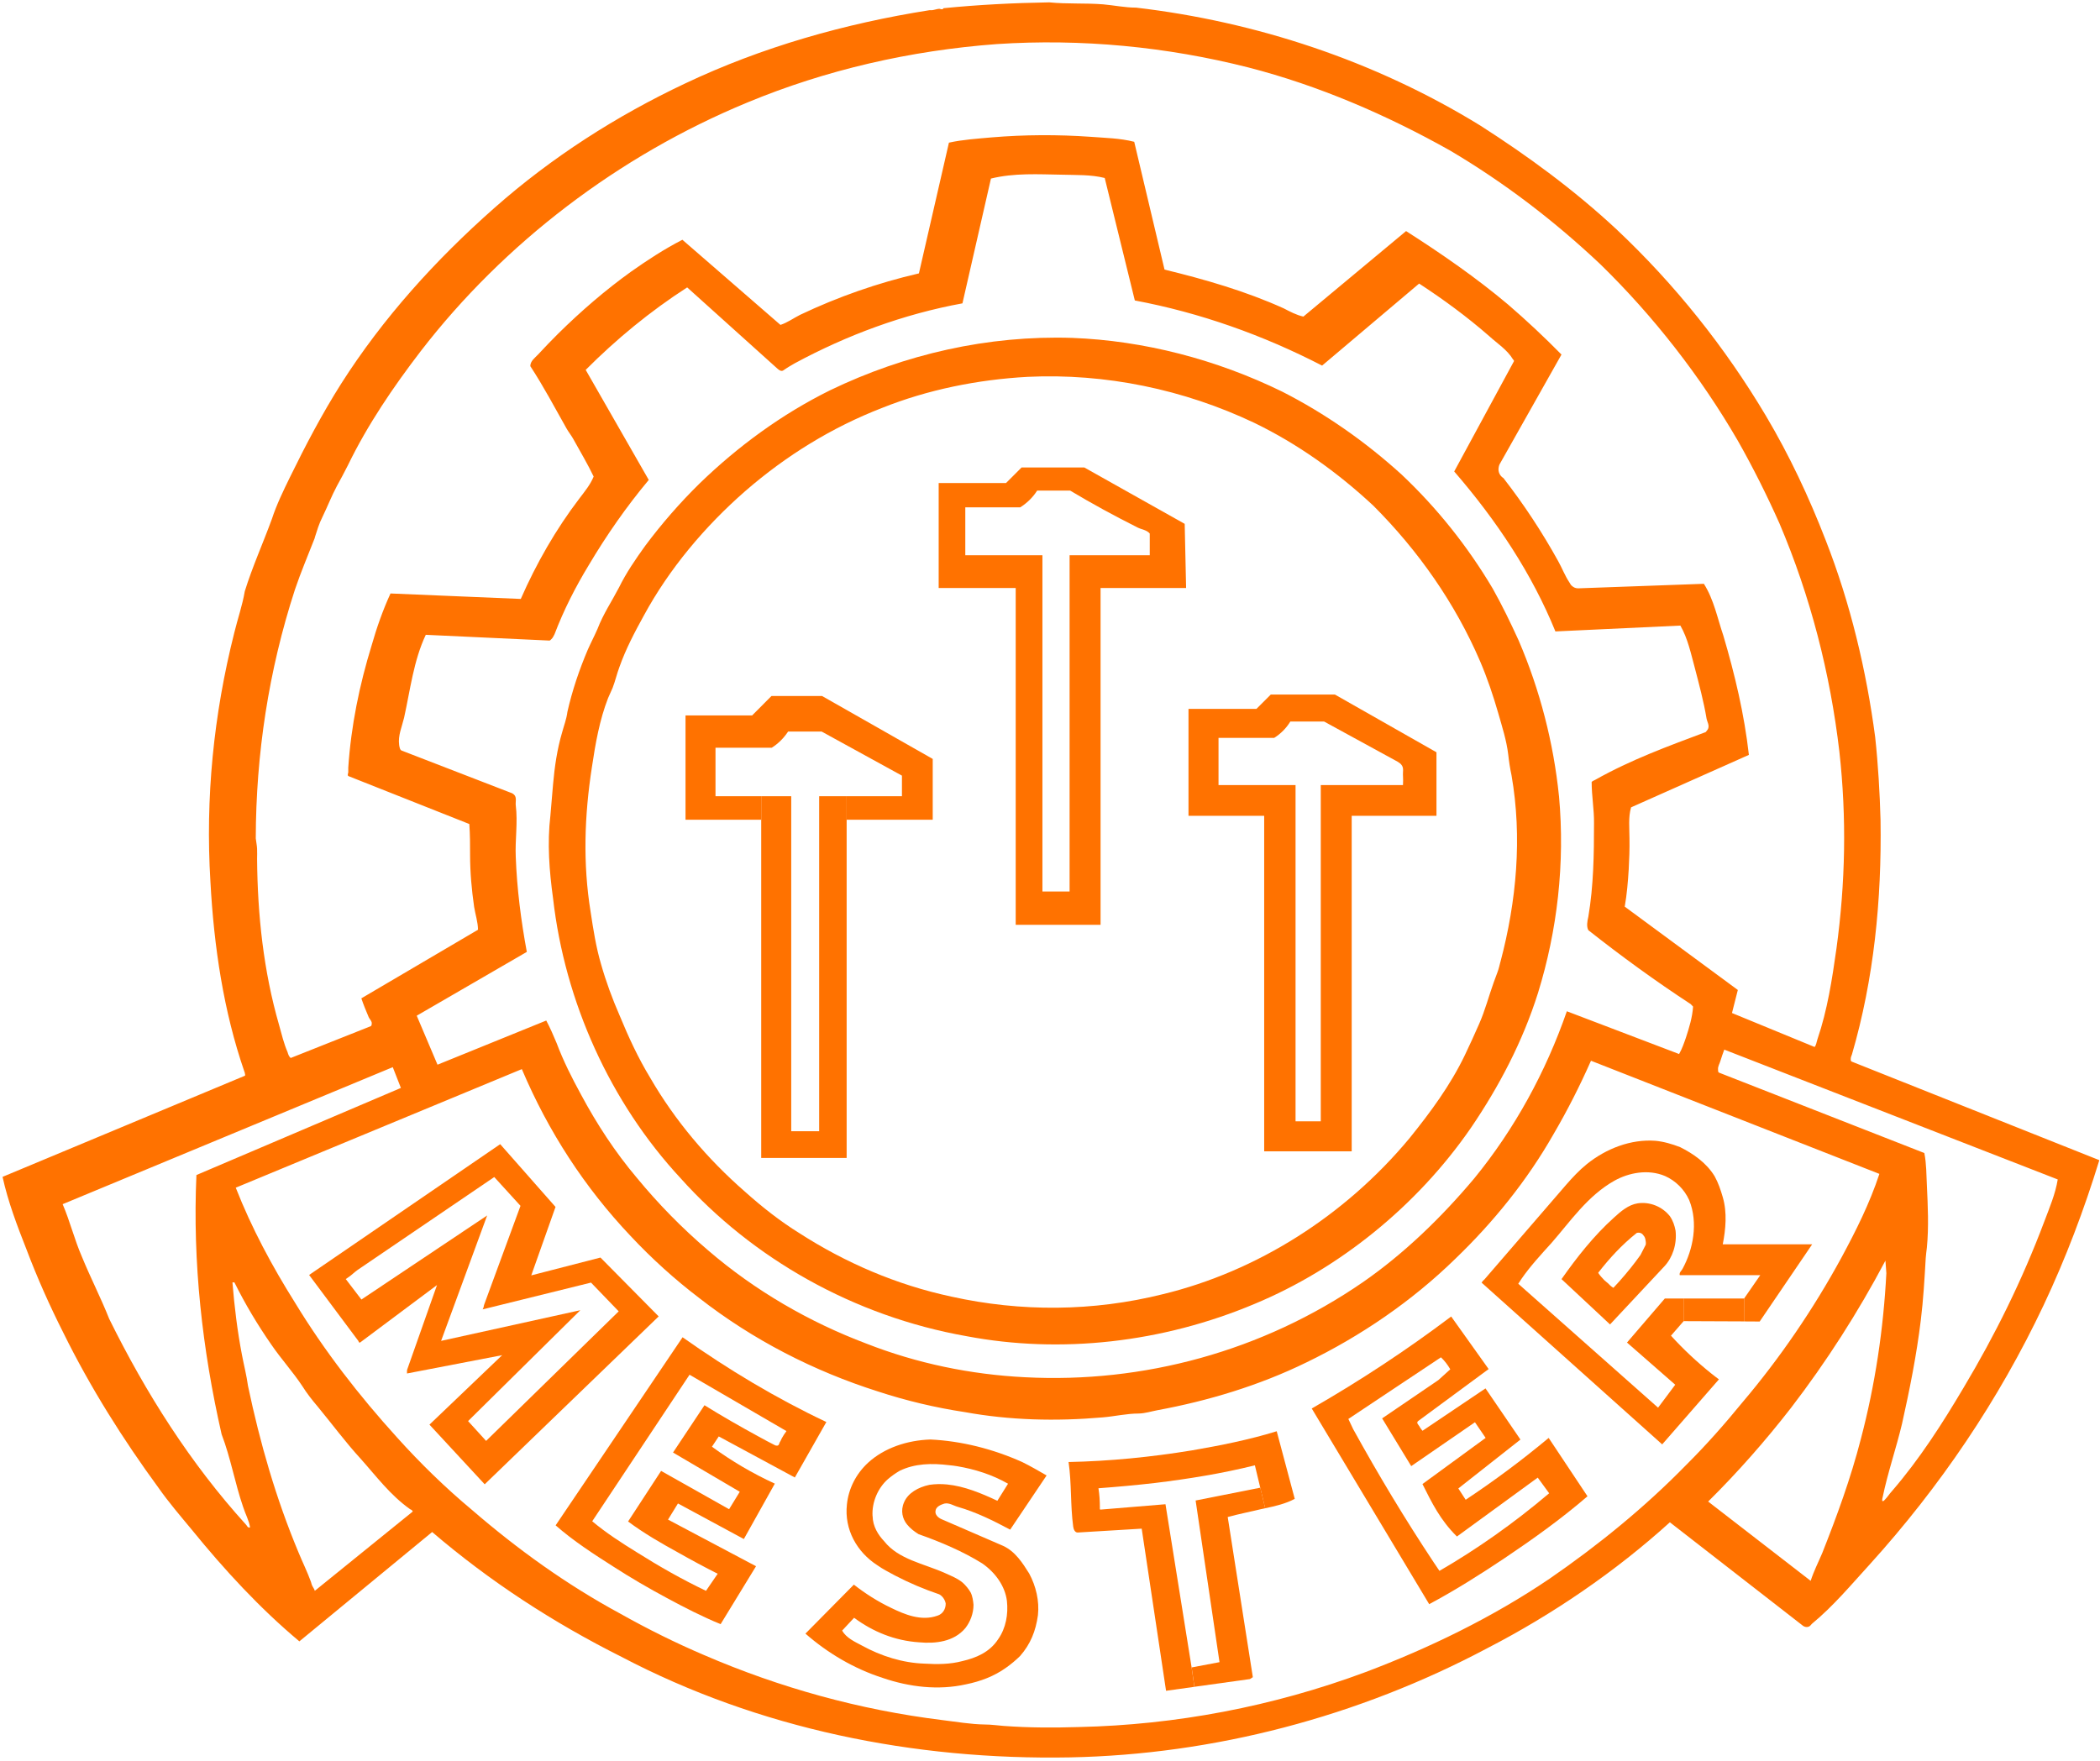 <?xml version="1.0" encoding="UTF-8"?>
<svg id="Layer_1" data-name="Layer 1" xmlns="http://www.w3.org/2000/svg" version="1.1" viewBox="0 0 657 551">
  <defs>
    <style>
      .cls-1 {
        fill: #ff7200;
        stroke-width: 0px;
      }
    </style>
  </defs>
  <path class="cls-1" d="M357.2,478.38l-20.05,1.21c-.89,0-1.27-1.03-1.39-1.83-.91-6.79-.47-13.5-1.45-20.23,12.94-.27,25.75-1.54,38.69-3.66,8.89-1.54,17.69-3.28,26.43-5.97l5.64,21.15c-2.81,1.53-6.08,2.27-9.25,2.95l-1.54-6.44-1.68-7c-10.31,2.57-20.79,4.25-31.19,5.52-5.88.68-11.78,1.21-17.75,1.66.32,1.95.44,3.96.44,5.88v.39c0,.06-.06.41.18.41l20.35-1.68,8.18,51.09.86,6.05-8.86,1.24-7.62-50.74h.01Z"/>
  <path class="cls-1" d="M280.03,493.06c-1.86-1.03-3.81-1.98-5.58-3.25-6.32-4.08-10.37-11.13-9.48-19.05.5-4.81,2.75-9.42,6.59-12.99,5.11-4.69,12.32-7.06,19.55-7.29,9.66.47,19.5,2.92,28.77,7.09,2.51,1.24,5.02,2.69,7.56,4.16l-11.4,16.96c-5.26-2.81-10.63-5.47-16.36-7.12-1.33-.36-2.74-1.39-4.25-1.03-1.15.36-2.6.98-2.74,2.25-.24,1.21.86,2.19,1.86,2.62l19.23,8.33c3.9,1.77,6.2,5.49,8.21,8.68,2.13,3.96,3.22,8.59,2.74,13.02-.68,4.99-2.33,9.07-5.58,12.79-1.36,1.33-2.8,2.54-4.34,3.63-3.81,2.74-8.07,4.31-12.55,5.23-8.71,1.95-17.75.86-26.14-2.01-8.98-2.9-17.19-7.77-24.13-13.85l15.15-15.33c3.57,2.78,7.47,5.29,11.69,7.29,4.13,2.01,9.39,4.25,14.47,2.42,1.53-.47,2.6-1.95,2.57-3.81-.21-1.18-1.03-2.34-2.01-2.86-4.73-1.6-9.36-3.55-13.82-5.88M273,474.42c.06,3.28,1.74,5.91,3.63,7.91,4.49,5.7,12.37,6.97,19.02,9.95,1.87.86,3.96,1.66,5.58,3.04.98.91,1.83,1.95,2.45,3.04.59,1.18.77,2.63.89,3.84,0,2.74-1.03,5.34-2.54,7.29-3.6,4.31-9.36,4.93-14.47,4.46-7.65-.5-14.5-3.34-20.35-7.68l-3.75,4.02c1.36,2.33,3.93,3.46,6.17,4.66,6.02,3.31,12.76,5.44,19.55,5.67,4.02.24,7.98.24,11.88-.79,4.25-.98,8.56-2.75,11.22-6.85,2.45-3.49,3.19-7.86,2.74-11.99-.59-4.64-3.58-8.83-7.71-11.72-5.96-3.72-13.08-6.76-19.93-9.16-1.39-.88-2.6-1.8-3.58-3.01-1.42-1.71-2.13-4.31-.97-6.94,1.21-2.92,4.43-4.75,7.94-5.49,1.83-.27,3.66-.3,5.49-.12,5.44.53,10.81,2.78,15.77,5.11l3.34-5.34c-4.99-2.86-10.43-4.55-15.86-5.47-.83-.15-1.68-.24-2.51-.32-5.44-.68-10.81-.56-15.54,1.75-1.27.74-2.6,1.68-3.63,2.57-3.16,2.75-5.11,7.27-4.85,11.58"/>
  <path class="cls-1" d="M643.8,369.11l-104.35-40.64c-.41,1.15-.86,2.33-1.21,3.54-.24.86-.83,1.71-.74,2.69.06.24-.09.77.3.97l64.24,25.16c.68,3.34.62,6.76.8,10.1.3,6.47.62,13.03,0,19.47-.12,1.09-.29,2.19-.36,3.28-.38,6.53-.74,12.96-1.54,19.46-1.33,10.96-3.51,21.83-5.88,32.43-1.83,7.71-4.49,15.33-6.08,23.09-.12.36-.12.8-.12,1.03.41.27.74-.29,1.03-.59.68-.68,1.21-1.59,2.01-2.45,8.62-9.98,15.74-21.09,22.47-32.46,9.77-16.36,18.28-33.52,25.19-51.89,1.62-4.31,3.48-8.62,4.22-13.2M129.05,473.1c.18-.12-.06-.36-.12-.41-.12-.21-.44-.27-.62-.39-6.24-4.43-10.55-10.28-15.48-15.8-4.76-5.2-8.92-10.84-13.38-16.25-1.75-2.07-3.4-4.13-4.9-6.53-2.98-4.49-6.62-8.47-9.66-12.93-4.31-6.2-8.21-12.73-11.55-19.47h-.62c.62,7.59,1.54,15.21,2.98,22.69.62,3.28,1.45,6.44,1.89,9.71,3.75,17.84,8.74,35.18,15.74,51.95,1.27,3.1,2.78,6.14,3.93,9.3.18.51.24.98.5,1.42.12.29.36.53.48.83.12.2.2.44.24.62l30.57-24.75h0ZM98.51,168.27c-2.13,5.49-4.4,10.78-6.24,16.25-8.24,25.31-12.2,51.59-12.25,77.85.12,1.09.36,2.15.41,3.22.06,1.12,0,2.16,0,3.22.15,17.6,2.01,35.05,6.88,51.95.8,2.86,1.48,5.79,2.66,8.5.2.68.38,1.3.97,1.83l25.04-9.95c.33-.15.27-.56.33-.8.08-.8-.68-1.39-.95-2.01-.83-1.95-1.63-3.9-2.31-5.91l36.5-21.47c-.03-2.42-.83-4.75-1.21-7.12-.77-5.34-1.27-10.81-1.27-16.24,0-3.22,0-6.38-.24-9.72l-37.75-14.97c-.53-.18-.12-.98-.12-1.21v-1.45c.86-13.03,3.49-25.87,7.33-38.34,1.56-5.46,3.46-10.89,5.88-16.18l40.76,1.71c4.87-11.1,10.96-21.77,18.37-31.48,1.63-2.15,3.4-4.28,4.43-6.82-1.89-3.96-4.13-7.68-6.44-11.87-.62-1.09-1.47-2.13-2.07-3.22-3.72-6.59-7.18-13.15-11.31-19.46,0-1.6,1.45-2.6,2.42-3.63,2.07-2.22,4.13-4.4,6.29-6.53,7.09-7,14.74-13.62,22.89-19.47,4.99-3.51,10.19-6.94,15.98-9.92l30.68,26.64c2.19-.71,4.11-2.13,6.17-3.16,11.87-5.64,24.28-9.98,37.15-12.96l9.39-40.91c4.4-.97,8.89-1.24,13.38-1.65,10.22-.86,20.62-.91,30.98-.18,4.57.36,9.12.41,13.61,1.56l9.48,39.99c12.7,3.1,25.34,6.73,37.3,12.14,1.95,1,3.9,2.07,6.14,2.57l32.13-26.76c11.05,7.06,21.94,14.59,31.9,22.98,5.79,4.99,11.37,10.22,16.72,15.66l-19.4,34.41c-.15.29-.2.65-.27,1.03-.2,1.3.41,2.54,1.51,3.22,6.38,8.21,12.08,16.87,17.13,25.99,1.21,2.16,2.13,4.61,3.52,6.68.27.36.38.77.74,1.03.62.56,1.21.8,2.01.8l39.31-1.42c3.16,4.99,4.25,10.84,6.08,16.18,3.63,12.28,6.56,24.63,8,37.36l-36.86,16.42c-.91,3.1-.5,6.56-.5,9.72.06,3.22-.06,6.5-.24,9.75-.24,3.81-.56,7.76-1.24,11.6l35.38,26.08-1.83,7.21,25.84,10.63c.53-.56.59-1.48.91-2.45,3.1-9.1,4.58-18.72,5.94-28.38,2.8-20.5,3.22-40.87.91-61.61-2.86-24.45-9.04-48.58-18.72-71.35-3.93-8.83-8.33-17.63-13.06-25.96-11.6-19.99-26.25-38.86-42.97-55.17-14.33-13.53-30.07-25.6-47.11-35.65-19.79-11.13-41.11-20.32-63.02-25.96-25.58-6.5-52.3-9.06-78.68-7.32-27.17,2.01-53.61,8.12-78.08,18.28-40.29,16.65-76.11,44-102.19,77.82-8.65,11.28-16.65,23.07-22.8,35.74-1.15,2.3-2.25,4.31-3.4,6.41-1.71,3.19-2.98,6.52-4.55,9.74-1.09,2.13-1.71,4.31-2.42,6.5M135.22,479.42l-41.56,34.23c-12.35-10.33-23.45-22.38-33.73-35.03-3.52-4.25-7.15-8.47-10.34-13.02-11.05-15.09-21.38-31.46-29.83-48.64-4.25-8.42-8.07-16.98-11.46-25.93-2.92-7.41-5.79-14.94-7.5-22.74l75.78-31.63c.24-.12.06-.48.06-.59,0-.27-.12-.56-.21-.8-6.47-18.75-9.51-39.04-10.6-59.42-1.59-26.05.97-52.13,7.47-77.85,1.07-4.4,2.54-8.56,3.28-12.96,2.37-7.65,5.76-15.15,8.5-22.68,1.45-4.43,3.52-8.69,5.64-13.03,4.87-9.95,10.01-19.76,15.97-29.18,13.11-20.62,29.6-38.84,48.02-55.11,17.96-15.86,38.13-28.77,59.66-38.93,23.98-11.37,49.85-18.72,76.43-22.92h.83c.74-.09,1.47-.39,2.22-.44.29,0,.88.36,1.21,0,.06-.06.06-.12.12-.18,10.93-1.09,22-1.65,33.1-1.83,5.58.56,11.22.18,16.84.62,3.42.3,6.82,1.03,10.31,1.03,37.33,4.37,74.57,16.54,107.62,36.86,15.06,9.63,29.48,20.23,42.65,32.49,18.28,17.19,34.05,36.98,46.78,58.39,7.35,12.38,13.5,25.49,18.7,38.93,7.74,19.76,12.73,40.79,15.48,61.58.94,8.71,1.44,17.43,1.68,25.99.38,25.02-2.07,49.77-8.95,73.36-.12.41-.36.79-.36,1.21,0,.29-.12.85.32,1.03l77.44,30.84c-4.78,15.56-10.51,30.72-17.42,45.36-14.03,29.68-32.49,56.94-54.4,81.13-5.88,6.44-11.4,13.08-18.1,18.6-.29.33-.59.74-1,.89-.8.29-1.59,0-2.24-.62l-41.2-32.04c-17.07,15.48-36.77,28.89-56.94,39.31-40.64,21.62-85.91,33.38-130.69,34.26-48.96.91-97.52-8.98-140.34-31.45-21.42-10.75-41.14-23.57-59.25-39.07M61.45,367.72l63.97-27.26-2.54-6.5-103.28,42.88c2.3,5.35,3.69,11.08,6,16.39,2.69,6.59,5.96,12.91,8.56,19.49,11.43,23.16,25.4,45.25,42.86,64.47.24.24.41.8.85.83h.36c-.27-2.12-1.47-4.19-2.19-6.5-2.57-7.47-3.84-15.18-6.71-22.68-6.05-26.55-9.1-53.75-7.88-81.13M73.76,371.68c4.99,12.7,11.37,24.57,18.55,36,9.22,15.15,20.11,29.15,31.9,42.15,7.27,8.09,15.12,15.74,23.51,22.74,14.27,12.32,29.59,23.36,46.37,32.43,8.45,4.75,17.25,9.13,26.23,12.96,23.6,10.19,48.61,17.13,74.43,20.32,4.46.53,8.89,1.33,13.38,1.39,1.95,0,3.9.29,5.84.44,7.89.59,15.8.59,23.69.35,30.06-.68,60.45-6.35,89.61-17.21,19.87-7.51,39.58-17.05,57.53-29.21,14.89-10.25,29.65-22.18,42.85-35.71,6.2-6.17,12.11-12.88,17.48-19.47,11.6-13.67,22.18-29.12,31.01-45.36,4.49-8.33,8.8-16.89,11.84-26.14l-90.23-35.41c-3.51,7.92-7.35,15.51-11.72,22.98-8.33,14.62-18.84,27.56-30.68,38.96-13.67,13.35-29.65,24.24-46.61,32.46-14.77,7.23-30.8,12.05-46.66,14.97-1.89.36-3.84.98-5.76,1.03-3.9,0-7.62.91-11.37,1.21-14.65,1.27-29.03.91-43.15-1.66-9.18-1.39-18.34-3.57-27.08-6.44-20.11-6.38-39.14-16.13-55.91-29.21-7.65-5.82-14.89-12.37-21.5-19.43-14.35-15.15-25.75-32.66-34.05-52.25l-89.49,37.1h-.01ZM590.16,398.43l-.29-3.93c-8.57,16.21-18.43,31.6-29.53,46.07-8.07,10.4-16.72,20.2-25.93,29.33l32.07,24.81c.97-3.02,2.42-5.85,3.63-8.71,4.58-11.55,8.89-23.33,12.08-35.71,4.46-16.95,7.06-34.35,7.97-51.86M534.4,228.02c.44-1.06-.29-2.13-.47-3.04-.92-5.49-2.36-10.84-3.75-16.18-1.18-4.34-2.15-9.01-4.46-13.03l-39.1,1.83c-7.32-18.02-18.31-34.61-31.66-50.06l18.69-34.49c.12-.24-.24-.48-.3-.59-1.83-3.04-4.87-4.93-7.47-7.3-6.88-6.02-14.3-11.46-21.89-16.42l-30.36,25.67c-18.55-9.57-38.25-16.57-58.59-20.38l-9.42-38.33c-4.37-1.1-8.86-.89-13.35-1.03-7.47-.12-14.94-.59-22.24,1.21l-8.92,39.05c-18.43,3.37-36.09,9.92-52.45,18.75-1.27.74-2.13,1.21-3.63,2.25-.62.38-1.33-.12-1.83-.59l-28.21-25.4c-11.55,7.44-22.18,16.21-31.75,25.81l19.73,34.44c-7,8.38-13.17,17.25-18.7,26.55-4.22,6.94-7.91,14.18-10.78,21.74-.3.53-.53,1.15-1.03,1.57-.18.12-.29.41-.59.41l-38.66-1.8c-3.81,8.07-4.84,17.13-6.79,25.96-.68,2.86-1.95,5.55-1.54,8.53.12.68.21,1.63.95,1.8l33.52,12.96c.53.18,1.09.36,1.51.8.86.83.38,2.3.5,3.28.68,5.35-.24,10.84,0,16.16.36,9.92,1.65,19.96,3.46,29.74l-34.44,19.97,6.5,15.33,34.02-13.82c1.21,2.27,2.24,4.64,3.22,7,2.13,5.67,4.81,10.96,7.71,16.27,4.88,9.1,10.63,17.93,17.37,25.9,6.76,8.21,14.18,15.8,22.33,22.74,14.68,12.64,31.66,22.45,49.5,29.18,15.8,6.2,32.64,9.69,49.71,10.54,36.8,1.92,74.19-8.03,105.73-29.8,12.88-8.95,24.48-20.2,34.76-32.43,12.67-15.5,22.39-33.34,28.97-52.3l35.12,13.38c.95-1.66,1.51-3.34,2.13-5.11,1.03-3.16,2.03-6.41,2.24-9.74l-.74-.77c-11.05-7.23-21.77-15.03-32.02-23.13-.62-1.15-.36-2.74,0-4.25,1.63-9.69,1.77-19.47,1.77-29.21.06-4.25-.74-8.56-.74-12.93.29-.32.68-.44,1.03-.62,11.31-6.38,22.89-10.57,34.67-15,.27-.39.59-.68.74-1.03"/>
  <path class="cls-1" d="M566.95,389.4l-16.42,24.16-4.9-.03.03-7.18,5.05-7.29h-25.1c-.18,0-.12-.3-.12-.36,0-.68.62-1.03.92-1.66,3.28-6.02,4.96-14.29,2.07-21.47-1.54-3.43-4.31-6.08-7.53-7.53-5.34-2.27-11.43-1.03-15.86,1.45-8.38,4.69-13.88,12.85-19.67,19.46-3.3,3.66-6.64,7.24-9.45,11.31-.29.5-.65.98-.97,1.48l43.74,38.78,5.37-7.18-15.09-13.2,11.84-13.79h5.88v7.09l-3.96,4.55c3.89,4.28,8.09,8.21,12.58,11.81.8.65,1.63,1.27,2.42,1.86l-17.75,20.35-56.5-50.62c.12-.12.18-.3.32-.44.15-.24.41-.36.59-.59l25.51-29.56c2.01-2.3,4.13-4.58,6.5-6.5,6.08-4.88,13.79-7.86,21.44-7.3,2.63.24,5.29,1.03,7.74,1.98,4.07,2.03,8.24,4.9,10.81,9.12,1.15,2.07,1.89,4.29,2.54,6.53,1.42,4.81.92,10.1,0,14.77h27.97Z"/>
  <polygon class="cls-1" points="545.66 406.35 545.62 413.52 526.72 413.44 526.72 406.35 545.66 406.35"/>
  <path class="cls-1" d="M524.21,385.09c.48,4.34-.97,8.47-3.46,11.16l-17.04,18.22-15.18-14.18c4.73-6.73,10.07-13.55,16.42-19.26,2.1-1.92,4.49-4.01,7.44-4.46,3.66-.53,7.56.91,10.04,4.02,1.03,1.51,1.48,2.98,1.77,4.49M514.88,389.51c.06-.38.06-.68,0-1.03-.06-.53-.18-1.12-.47-1.56-.33-.44-.62-.89-1.18-1.07-.36-.12-.83-.12-1.18,0-4.7,3.75-8.57,7.98-12.05,12.47.56.86,1.24,1.59,1.95,2.33.41.41.98.77,1.39,1.21.2.18.38.41.62.59.24.2.48.38.8.56.53-.56,1.15-1.21,1.8-1.95,2.39-2.69,4.61-5.4,6.68-8.33l1.65-3.22h-.01Z"/>
  <path class="cls-1" d="M484.52,450l12.14,18.25c-8.39,7.23-17.13,13.44-26.08,19.46-7.65,5.11-15.36,9.98-23.45,14.3l-36.74-61.23c15.06-8.65,29.65-18.25,43.62-28.79l11.72,16.45-22.06,16.27c-.74.56.29,1.36.41,1.65.12.3.29.53.5.8.12.18.29.41.47.59l19.7-13.26,10.93,16.01-19.43,15.3,2.3,3.54c8.98-5.96,17.63-12.4,25.96-19.35M484.67,467.31l-3.58-4.9-25.28,18.43c-5.29-5.23-7.86-10.61-10.78-16.42l19.76-14.44-3.34-4.9-19.94,13.73-9.1-14.94,17.6-11.99,3.72-3.37c-.8-1.39-1.77-2.66-2.92-3.75l-28.97,19.29,1.51,3.19c7.86,14.26,16.21,28.14,25.16,41.64.62.88,1.21,1.8,1.83,2.71,11.72-6.79,23.24-14.88,34.32-24.28"/>
  <path class="cls-1" d="M487.74,249.08c1.92,21.12-.53,42.12-6.56,61.64-4.79,15.24-12.23,29.36-20.97,42.2-17.01,24.69-41.44,44.18-67.6,55.08-29.06,12.26-60.9,15.71-90.16,10.16-35.5-6.26-67.1-24.43-89.52-49.44-22.01-23.71-36.21-55.17-39.9-87.57-1.18-8.54-1.86-17.28-.83-25.96.32-3.25.5-6.41.83-9.75.48-5.49,1.27-10.96,2.84-16.27.56-2.1,1.36-4.1,1.65-6.41,1.51-6.7,3.72-13.2,6.38-19.46.97-2.19,2.1-4.34,3.04-6.5,1.8-4.69,4.49-8.66,6.73-12.97,2.24-4.57,5.17-8.83,8.18-13.02,5.14-6.88,10.78-13.38,16.98-19.47,11.96-11.6,25.69-21.7,40.87-29.21,23.39-11.29,49.41-17.25,75.78-16.39,22.42.86,45.07,6.73,65.69,16.83,13.41,6.83,25.99,15.62,37.36,25.96,11.1,10.48,20.64,22.45,28.47,35.64,2.98,5.29,5.61,10.75,8.12,16.25,6.65,15.45,10.93,32.1,12.61,48.64M469.43,301c5.02-18.96,6.85-38.93,3.46-58.39-.47-2.19-.79-4.31-1.03-6.5-.53-4.43-1.92-8.71-3.13-12.96-1.59-5.52-3.42-10.96-5.67-16.21-7.83-18.22-19.38-34.67-33.41-48.7-11.31-10.54-23.77-19.38-37.21-25.9-22.09-10.49-46.6-15.57-70.94-14.41-15.62.86-31.25,4.01-45.57,9.74-15.68,6.08-29.98,14.91-42.71,25.96-12.76,11.13-23.89,24.46-31.75,38.93-2.95,5.35-5.67,10.52-7.68,16.18-.8,2.13-1.3,4.37-2.13,6.53-.44,1.09-.98,2.1-1.42,3.19-2.66,6.82-3.96,14.26-5.05,21.56-2.36,15.18-2.86,30.27-.41,45.36.83,5.46,1.68,10.96,3.22,16.21,1.57,5.55,3.58,11.01,5.88,16.27,2.75,6.68,5.79,13.26,9.54,19.43,7.74,13.38,17.93,25.43,29.65,35.64,5.37,4.81,11.01,9.25,17.04,12.99,14.32,9.22,30.3,16.16,47.55,19.85,21.7,4.81,44.3,4.7,66.18-.77,29.33-7.11,56.91-24.45,77.17-48.85,6.52-8.09,12.73-16.48,17.28-25.96,1.54-3.19,3.01-6.47,4.46-9.75,1.86-4.19,3.04-8.77,4.55-12.96l1.21-3.28c.38-1,.62-2.13.91-3.22"/>
  <path class="cls-1" d="M449.41,235.43v19.87h-26.52v105h-27.38v-105h-23.68v-33.46h21.26l4.49-4.49h20.05l31.78,18.07h0ZM438.92,242.64c-.06-.98.27-2.13-.29-3.04-.06-.12-.18-.29-.3-.41-.32-.38-.74-.56-1.09-.83l-22.98-12.56h-10.57c-1.27,2.07-2.98,3.81-5.05,5.11h-17.42v14.77h24.1v105.23h7.89v-105.23h25.72c.06-1.03.06-2.01,0-3.04"/>
  <path class="cls-1" d="M394.29,465.56l1.54,6.44c-.48.09-.91.2-1.36.29-3.42.83-6.94,1.51-10.37,2.45l7.86,50.12-.91.59-17.37,2.42-.86-6.06,8.71-1.65-7.47-50.59,20.23-4.01h0Z"/>
  <path class="cls-1" d="M370.64,163.93l.44,20.08h-26.76v105.41h-26.55v-105.41h-24.1v-32.84h21.06l4.87-4.87h19.64l31.39,17.63h.01ZM359.71,173.77v-6.8c-.95-1.15-2.6-1.27-3.81-1.89-7.18-3.61-14.23-7.44-21.09-11.55h-10.33c-1.33,2.1-3.13,3.87-5.29,5.23h-17.19v15h24.13v105.23h8.5v-105.23h25.08Z"/>
  <path class="cls-1" d="M291.81,237.5v19.02h-26.94v-7.35h17.31v-6.44l-25.11-13.79h-10.51c-1.33,2.01-3.04,3.75-5.11,5.05h-17.6v15.18h14.3v7.35h-23.68v-32.64h20.85l6.05-6.08h15.8l34.64,19.7h0Z"/>
  <polygon class="cls-1" points="264.88 256.52 264.88 362.37 238.15 362.37 238.15 256.52 238.15 249.17 247.54 249.17 247.54 354.01 256.28 354.01 256.28 249.17 264.88 249.17 264.88 256.52"/>
  <path class="cls-1" d="M258.53,445.01l-9.86,17.36-23.8-12.85-2.13,3.22c6.14,4.49,12.76,8.39,19.67,11.55l-9.69,17.34-20.62-11.13-3.1,5.05,27.53,14.59-11.08,18.13c-5.76-2.36-11.34-5.23-16.86-8.21-5.67-3.04-11.2-6.26-16.6-9.74-6.32-4.02-12.64-8.12-18.16-12.97l39.72-58.86c14.3,10.1,29.18,19.05,44.98,26.52M246.03,447.84l-30.3-17.63-30.45,45.86c4.31,3.61,9.13,6.74,13.97,9.72,6.94,4.37,13.97,8.39,21.62,12.05l3.66-5.34c-4.08-2.07-8.15-4.25-12.17-6.53-5.46-3.01-10.72-6-15.86-9.83l10.33-15.83,21.27,11.99,3.34-5.46-20.88-12.28,9.84-14.8c5.52,3.42,11.13,6.64,16.83,9.74,1.77.98,3.58,1.95,5.35,2.84.24,0,.53.15.8,0,.41-.18.41-.74.59-1.03.27-.36.39-.77.62-1.21.41-.76.91-1.51,1.45-2.24"/>
  <path class="cls-1" d="M187.85,393.53l18.22,18.43-54.43,52.54-17.28-18.67,22.74-21.74-29.77,5.73v-.62c0-.18,0-.41.06-.59l9.33-26.46-23.98,17.92c-.12.15-.32.09-.41,0-.12-.06-.12-.29-.2-.41l-15.42-20.67,59.78-40.93,17.31,19.64-7.59,21.42,21.65-5.58h-.01ZM193.58,410.39l-8.68-9.01-33.9,8.38c.12-.24.27-.56.32-.79.06-.24.06-.53.18-.77l11.34-30.84-8.21-9.01-42.74,29.06c-.97.68-1.86,1.59-2.81,2.24-.29.18-.62.44-.91.62l4.9,6.41,39.34-26.31-14.41,39.25,43.56-9.6-35.12,34.7,5.64,6.2,41.49-40.55v.02Z"/>
</svg>